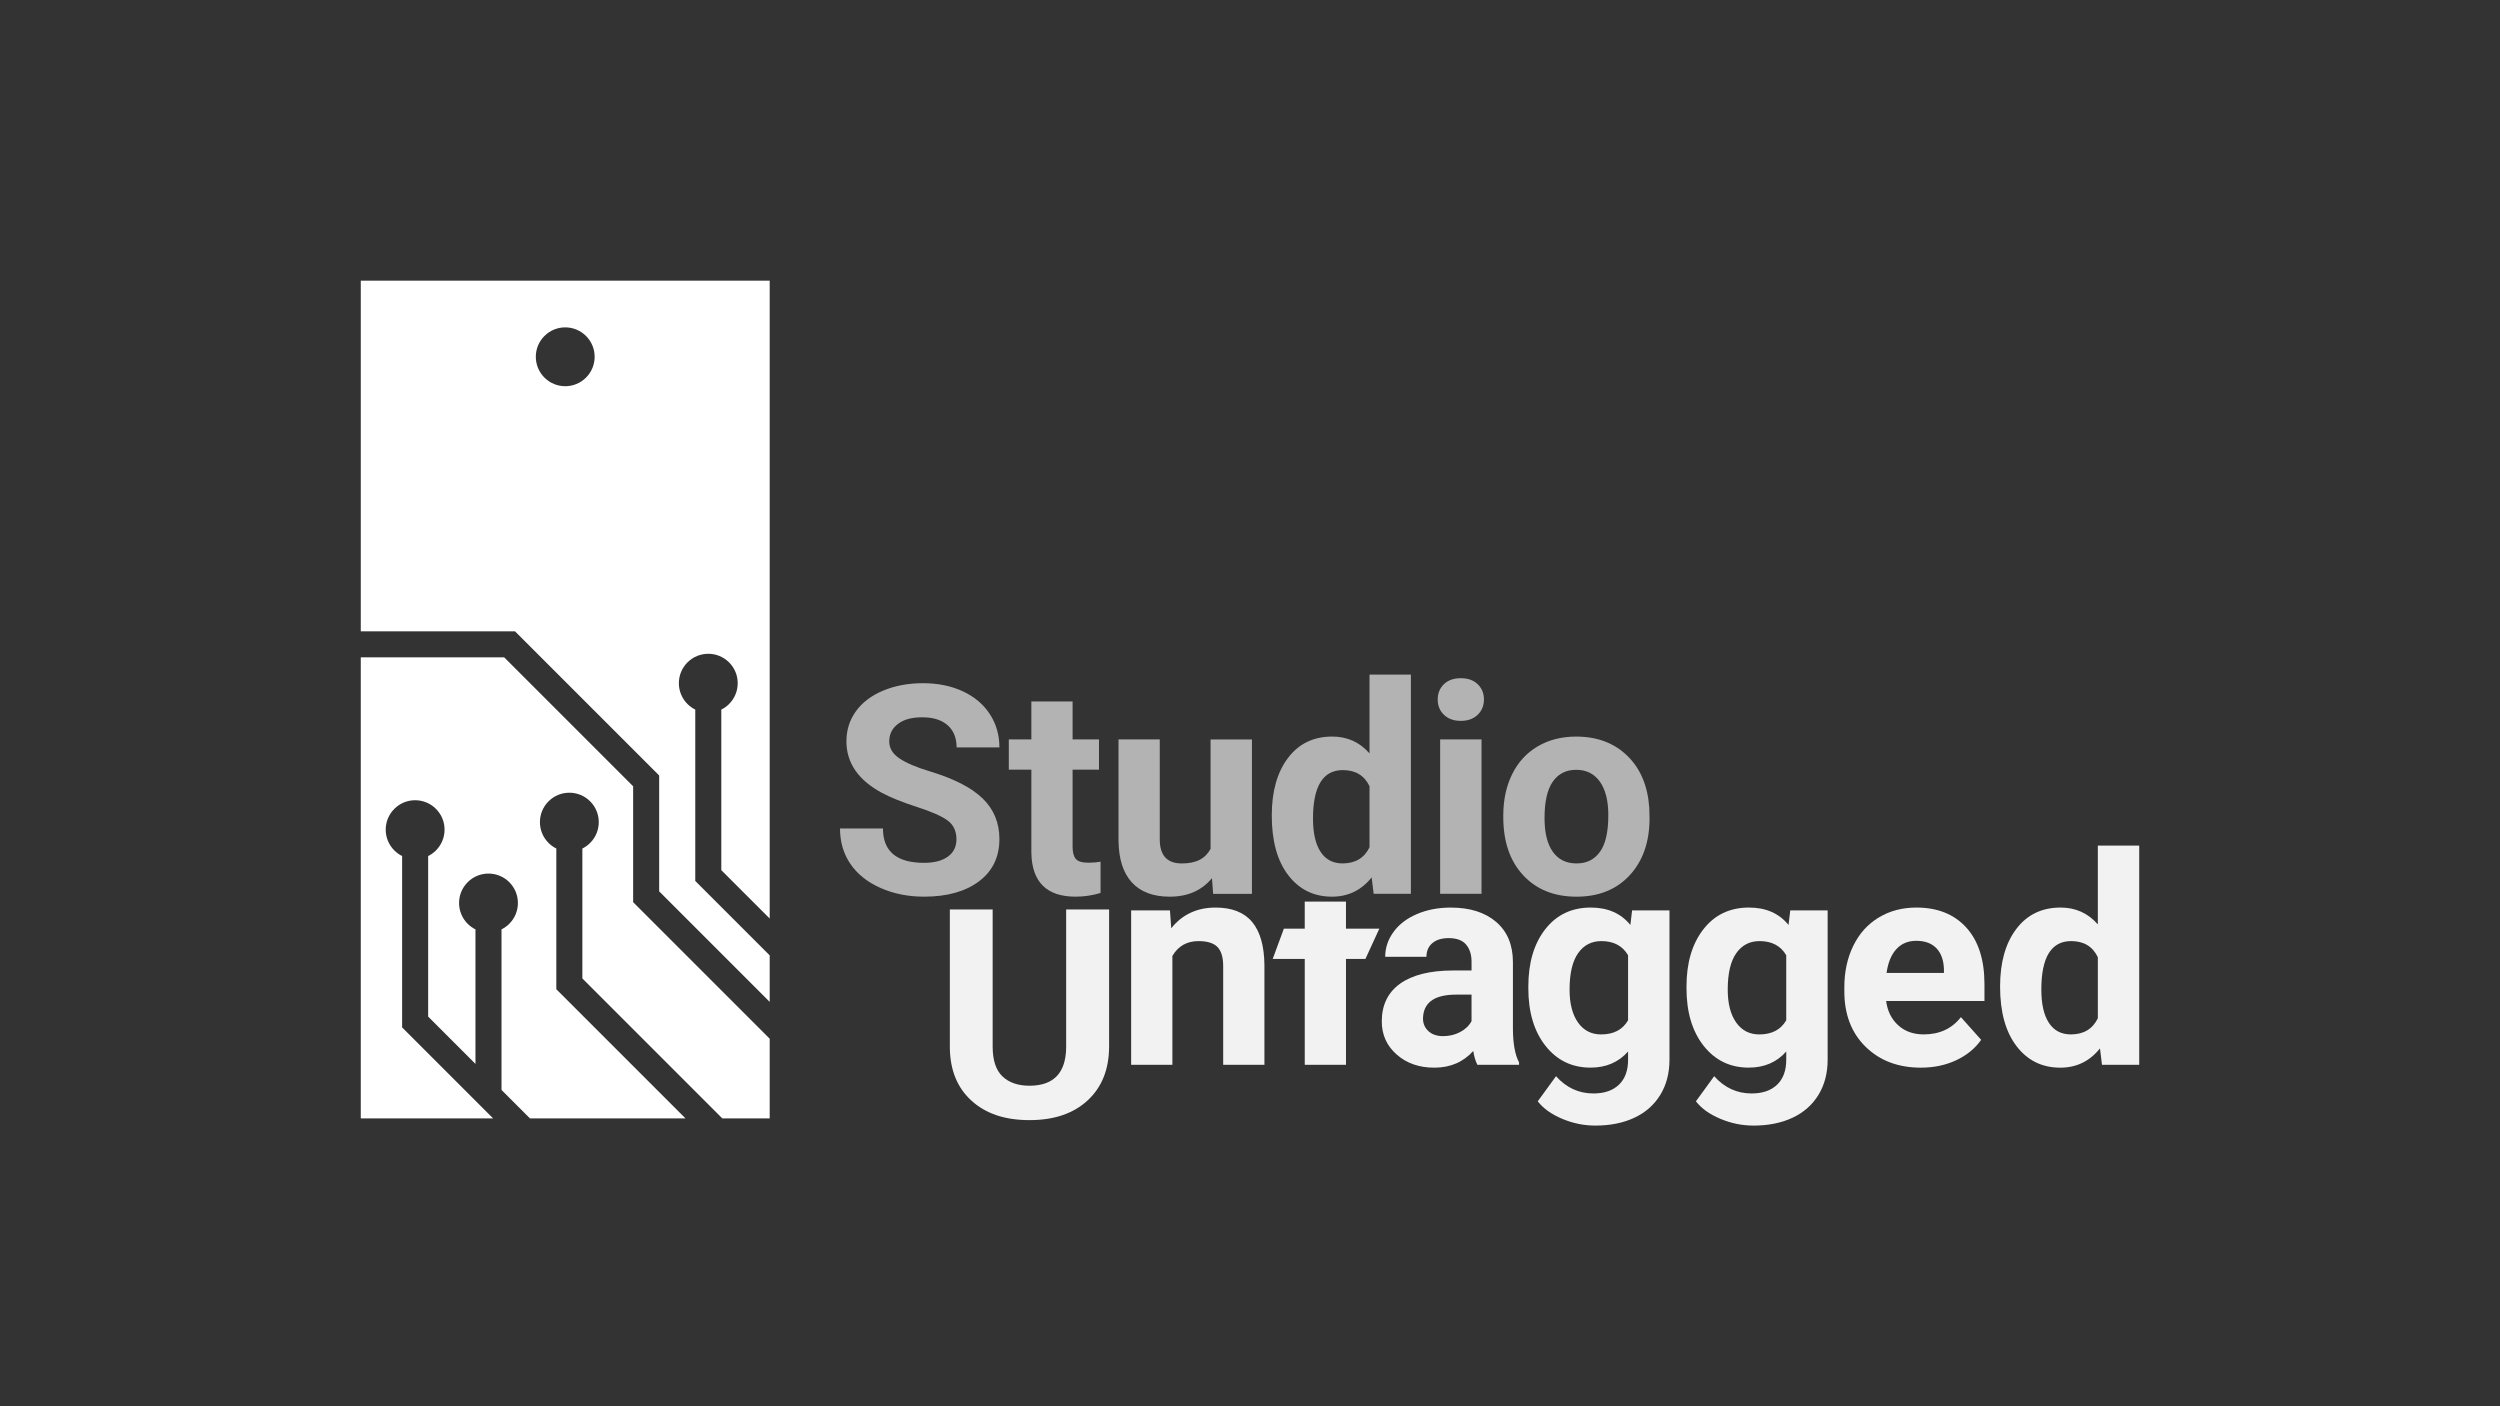 <?xml version="1.0" encoding="UTF-8"?>
<svg id="_图层_1" data-name="图层 1" xmlns="http://www.w3.org/2000/svg" width="1920" height="1080" viewBox="0 0 1920 1080">
  <rect x="0" y="0" width="1920" height="1080" fill="#333333" stroke="none"/>
  <defs>
    <style>
      .cls-1 {
        fill: #f2f2f2;
      }

      .cls-1, .cls-2, .cls-3 {
        stroke-width: 0px;
      }

      .cls-2 {
        fill: #b3b3b3;
      }

      .cls-3 {
        fill: #fff;
      }
    </style>
  </defs>
  <g>
    <path class="cls-3" d="M553.96,544.96v123.33l37.16,37.16V215.53h-314.04v269.33h118.44l110.73,110.73v88.99l84.87,84.87v-35.72l-57.16-57.16v-131.61c-2.16-1.06-4.18-2.49-5.98-4.28-8.82-8.83-8.82-23.13,0-31.96,8.83-8.82,23.14-8.82,31.96,0,8.82,8.83,8.82,23.13,0,31.96-1.8,1.8-3.82,3.23-5.98,4.28ZM450.07,289.99c-8.82,8.83-23.13,8.83-31.95,0-8.82-8.82-8.82-23.13,0-31.95,8.82-8.83,23.13-8.83,31.95,0,8.83,8.82,8.83,23.13,0,31.95Z"/>
    <path class="cls-3" d="M591.12,797.73v61.21h-36.38l-107.48-107.48v-99.8c2.16-1.06,4.18-2.49,5.98-4.28,8.82-8.83,8.82-23.13,0-31.96-8.83-8.82-23.13-8.82-31.96,0-8.82,8.83-8.82,23.13,0,31.96,1.8,1.79,3.82,3.22,5.98,4.28v108.09l99.19,99.19h-119.44l-21.85-21.85v-123.33c2.16-1.06,4.18-2.49,5.98-4.28,8.82-8.82,8.82-23.13,0-31.96-8.83-8.82-23.13-8.82-31.96,0-8.82,8.83-8.82,23.14,0,31.96,1.8,1.79,3.82,3.22,5.98,4.28v103.33l-36.33-36.33v-123.33c2.16-1.05,4.18-2.48,5.98-4.28,8.82-8.82,8.82-23.13,0-31.95-8.83-8.83-23.13-8.83-31.96,0-8.82,8.82-8.82,23.13,0,31.95,1.8,1.8,3.82,3.23,5.98,4.28v131.62l56.33,56.33,13.56,13.56h-101.64v-354.08h110.16l99.01,99.01v89l104.87,104.86Z"/>
  </g>
  <g>
    <path class="cls-2" d="M734.55,644.59c0-6.21-2.19-10.98-6.58-14.3-4.38-3.32-12.27-6.83-23.67-10.52-11.4-3.69-20.42-7.32-27.07-10.9-18.12-9.79-27.18-22.98-27.18-39.56,0-8.62,2.43-16.31,7.29-23.07,4.86-6.76,11.84-12.04,20.93-15.84,9.1-3.8,19.3-5.7,30.63-5.7s21.55,2.07,30.47,6.19c8.91,4.13,15.84,9.96,20.77,17.48,4.93,7.53,7.4,16.07,7.4,25.64h-32.88c0-7.3-2.3-12.99-6.9-17.04s-11.07-6.08-19.4-6.08-14.29,1.7-18.74,5.1c-4.46,3.4-6.69,7.87-6.69,13.43,0,5.19,2.61,9.53,7.84,13.04,5.22,3.51,12.91,6.79,23.07,9.86,18.7,5.63,32.33,12.6,40.88,20.93,8.55,8.33,12.82,18.7,12.82,31.12,0,13.81-5.22,24.64-15.67,32.49-10.45,7.85-24.51,11.78-42.19,11.78-12.27,0-23.45-2.25-33.54-6.74-10.08-4.49-17.77-10.65-23.07-18.47-5.3-7.82-7.95-16.88-7.95-27.18h32.99c0,17.61,10.52,26.41,31.56,26.41,7.82,0,13.92-1.59,18.3-4.77,4.38-3.18,6.58-7.62,6.58-13.32Z"/>
    <path class="cls-2" d="M823.75,538.72v29.15h20.27v23.23h-20.27v59.18c0,4.38.84,7.53,2.52,9.43,1.68,1.9,4.89,2.85,9.64,2.85,3.51,0,6.61-.26,9.32-.77v24c-6.21,1.9-12.6,2.85-19.18,2.85-22.21,0-33.54-11.22-33.97-33.65v-63.89h-17.32v-23.23h17.32v-29.15h31.67Z"/>
    <path class="cls-2" d="M930.81,674.4c-7.82,9.5-18.63,14.25-32.44,14.25-12.71,0-22.41-3.65-29.1-10.96-6.69-7.3-10.1-18.01-10.25-32.11v-77.7h31.67v76.7c0,12.36,5.63,18.54,16.88,18.54s18.12-3.73,22.14-11.19v-84.04h31.78v118.58h-29.81l-.88-12.06Z"/>
    <path class="cls-2" d="M976.72,626.29c0-18.48,4.15-33.21,12.44-44.17,8.29-10.96,19.63-16.44,34.03-16.44,11.54,0,21.08,4.31,28.6,12.93v-60.5h31.78v168.34h-28.6l-1.53-12.6c-7.89,9.86-18.05,14.8-30.47,14.8-13.96,0-25.15-5.5-33.59-16.49-8.44-11-12.66-26.28-12.66-45.86ZM1008.39,628.64c0,11.12,1.93,19.65,5.81,25.57,3.87,5.93,9.5,8.89,16.88,8.89,9.79,0,16.69-4.13,20.71-12.4v-46.87c-3.95-8.27-10.78-12.4-20.49-12.4-15.27,0-22.91,12.4-22.91,37.21Z"/>
    <path class="cls-2" d="M1104.16,537.19c0-4.75,1.59-8.66,4.77-11.73,3.18-3.07,7.51-4.6,12.99-4.6s9.72,1.53,12.93,4.6c3.21,3.07,4.82,6.98,4.82,11.73s-1.63,8.77-4.88,11.84c-3.25,3.07-7.55,4.6-12.88,4.6s-9.63-1.53-12.88-4.6c-3.25-3.07-4.88-7.01-4.88-11.84ZM1137.81,686.45h-31.78v-118.58h31.78v118.58Z"/>
    <path class="cls-2" d="M1154.53,626.07c0-11.76,2.26-22.25,6.79-31.45,4.53-9.21,11.05-16.33,19.56-21.37,8.51-5.04,18.39-7.56,29.65-7.56,16,0,29.06,4.9,39.18,14.69,10.12,9.79,15.76,23.09,16.93,39.89l.22,8.11c0,18.19-5.08,32.79-15.23,43.78-10.16,11-23.78,16.49-40.88,16.49s-30.74-5.48-40.93-16.44-15.29-25.86-15.29-44.71v-1.42ZM1186.2,628.31c0,11.27,2.12,19.89,6.36,25.85,4.24,5.97,10.3,8.95,18.19,8.95s13.66-2.94,17.97-8.84c4.31-5.89,6.47-15.31,6.47-28.26,0-11.05-2.16-19.61-6.47-25.68-4.31-6.07-10.37-9.11-18.19-9.11s-13.74,3.02-17.97,9.06c-4.24,6.04-6.36,15.39-6.36,28.04Z"/>
    <path class="cls-1" d="M851.79,698.49v105.1c0,17.46-5.46,31.27-16.38,41.43-10.92,10.16-25.85,15.23-44.77,15.23s-33.43-4.93-44.39-14.8c-10.96-9.86-16.55-23.41-16.77-40.66v-106.31h32.88v105.32c0,10.45,2.5,18.07,7.51,22.85,5,4.79,11.93,7.18,20.77,7.18,18.48,0,27.87-9.72,28.17-29.15v-106.2h32.99Z"/>
    <path class="cls-1" d="M898.52,699.2l.99,13.7c8.48-10.59,19.84-15.89,34.08-15.89,12.56,0,21.92,3.69,28.06,11.07,6.14,7.38,9.28,18.41,9.43,33.1v76.61h-31.67v-75.84c0-6.72-1.46-11.6-4.38-14.63-2.92-3.03-7.78-4.55-14.58-4.55-8.92,0-15.6,3.8-20.06,11.4v83.62h-31.67v-118.58h29.81Z"/>
    <path class="cls-1" d="M1033.71,817.78h-31.67M1033.71,713.21v-20.8h-31.67v20.8h-16.03l-8.57,23.23h24.61v81.34h31.67v-81.34h14.93l10.68-23.23h-25.61Z"/>
    <path class="cls-1" d="M1134.64,817.78c-1.46-2.85-2.52-6.39-3.18-10.63-7.67,8.55-17.64,12.82-29.92,12.82-11.62,0-21.24-3.36-28.88-10.08-7.64-6.72-11.45-15.2-11.45-25.43,0-12.56,4.66-22.21,13.97-28.93,9.32-6.72,22.78-10.12,40.39-10.19h14.58v-6.79c0-5.48-1.41-9.86-4.22-13.15-2.81-3.29-7.25-4.93-13.32-4.93-5.33,0-9.52,1.28-12.55,3.84-3.03,2.56-4.55,6.07-4.55,10.52h-31.67c0-6.87,2.12-13.22,6.36-19.07,4.24-5.84,10.23-10.43,17.97-13.75,7.74-3.32,16.44-4.99,26.08-4.99,14.61,0,26.21,3.67,34.8,11.01,8.58,7.34,12.88,17.66,12.88,30.96v51.4c.07,11.25,1.64,19.77,4.71,25.54v1.86h-32ZM1108.44,795.75c4.67,0,8.99-1.04,12.93-3.12s6.87-4.88,8.77-8.38v-20.38h-11.84c-15.85,0-24.29,5.48-25.32,16.44l-.11,1.86c0,3.95,1.39,7.2,4.16,9.75,2.78,2.56,6.58,3.84,11.4,3.84Z"/>
    <path class="cls-1" d="M1173.76,757.61c0-18.19,4.33-32.84,12.99-43.95,8.66-11.11,20.33-16.66,35.02-16.66,13,0,23.12,4.46,30.36,13.37l1.32-11.18h28.71v114.63c0,10.37-2.36,19.4-7.07,27.07-4.71,7.67-11.34,13.52-19.89,17.53-8.55,4.02-18.56,6.03-30.03,6.03-8.7,0-17.17-1.74-25.43-5.21-8.26-3.47-14.5-7.95-18.74-13.43l14.03-19.29c7.89,8.84,17.46,13.26,28.71,13.26,8.4,0,14.94-2.25,19.62-6.74,4.67-4.49,7.01-10.87,7.01-19.12v-6.36c-7.31,8.26-16.92,12.38-28.82,12.38-14.25,0-25.77-5.57-34.58-16.71-8.81-11.14-13.21-25.92-13.21-44.33v-1.32ZM1205.43,759.97c0,10.76,2.15,19.19,6.47,25.3,4.31,6.11,10.23,9.17,17.75,9.17,9.64,0,16.55-3.62,20.71-10.87v-49.94c-4.24-7.24-11.07-10.87-20.49-10.87-7.6,0-13.57,3.11-17.92,9.33-4.35,6.22-6.52,15.51-6.52,27.88Z"/>
    <path class="cls-1" d="M1295.23,757.61c0-18.19,4.33-32.84,12.99-43.95,8.66-11.11,20.33-16.66,35.02-16.66,13,0,23.12,4.46,30.36,13.37l1.32-11.18h28.71v114.63c0,10.37-2.36,19.4-7.07,27.07-4.71,7.67-11.34,13.52-19.89,17.53-8.55,4.02-18.56,6.03-30.03,6.03-8.7,0-17.17-1.74-25.43-5.21-8.26-3.47-14.5-7.95-18.74-13.43l14.03-19.29c7.89,8.84,17.46,13.26,28.71,13.26,8.4,0,14.94-2.25,19.62-6.74,4.67-4.49,7.01-10.87,7.01-19.12v-6.36c-7.31,8.26-16.92,12.38-28.82,12.38-14.25,0-25.77-5.57-34.58-16.71-8.81-11.14-13.21-25.92-13.21-44.33v-1.32ZM1326.9,759.97c0,10.76,2.15,19.19,6.47,25.3,4.31,6.11,10.23,9.17,17.75,9.17,9.64,0,16.55-3.62,20.71-10.87v-49.94c-4.24-7.24-11.07-10.87-20.49-10.87-7.6,0-13.57,3.11-17.92,9.33-4.35,6.22-6.52,15.51-6.52,27.88Z"/>
    <path class="cls-1" d="M1475.3,819.97c-17.39,0-31.55-5.33-42.47-16-10.92-10.67-16.38-24.88-16.38-42.63v-3.07c0-11.91,2.3-22.56,6.9-31.95,4.6-9.39,11.12-16.62,19.56-21.7,8.44-5.08,18.06-7.62,28.88-7.62,16.22,0,28.99,5.11,38.3,15.34,9.32,10.23,13.97,24.73,13.97,43.51v12.93h-75.51c1.02,7.74,4.11,13.96,9.26,18.63,5.15,4.68,11.67,7.01,19.56,7.01,12.2,0,21.74-4.42,28.6-13.26l15.56,17.43c-4.75,6.72-11.18,11.96-19.29,15.73-8.11,3.76-17.1,5.64-26.96,5.64ZM1471.69,722.54c-6.29,0-11.38,2.13-15.29,6.39-3.91,4.26-6.41,10.35-7.51,18.27h44.06v-2.53c-.15-7.04-2.05-12.49-5.7-16.35-3.65-3.85-8.84-5.78-15.56-5.78Z"/>
    <path class="cls-1" d="M1536.07,757.61c0-18.48,4.15-33.21,12.44-44.17,8.29-10.96,19.63-16.44,34.03-16.44,11.54,0,21.08,4.31,28.6,12.93v-60.5h31.78v168.34h-28.6l-1.53-12.6c-7.89,9.86-18.05,14.8-30.47,14.8-13.96,0-25.15-5.5-33.59-16.49-8.44-11-12.66-26.28-12.66-45.86ZM1567.74,759.97c0,11.12,1.93,19.65,5.81,25.57,3.87,5.93,9.5,8.89,16.88,8.89,9.79,0,16.69-4.13,20.71-12.4v-46.87c-3.95-8.27-10.78-12.4-20.49-12.4-15.27,0-22.91,12.4-22.91,37.21Z"/>
  </g>
</svg>